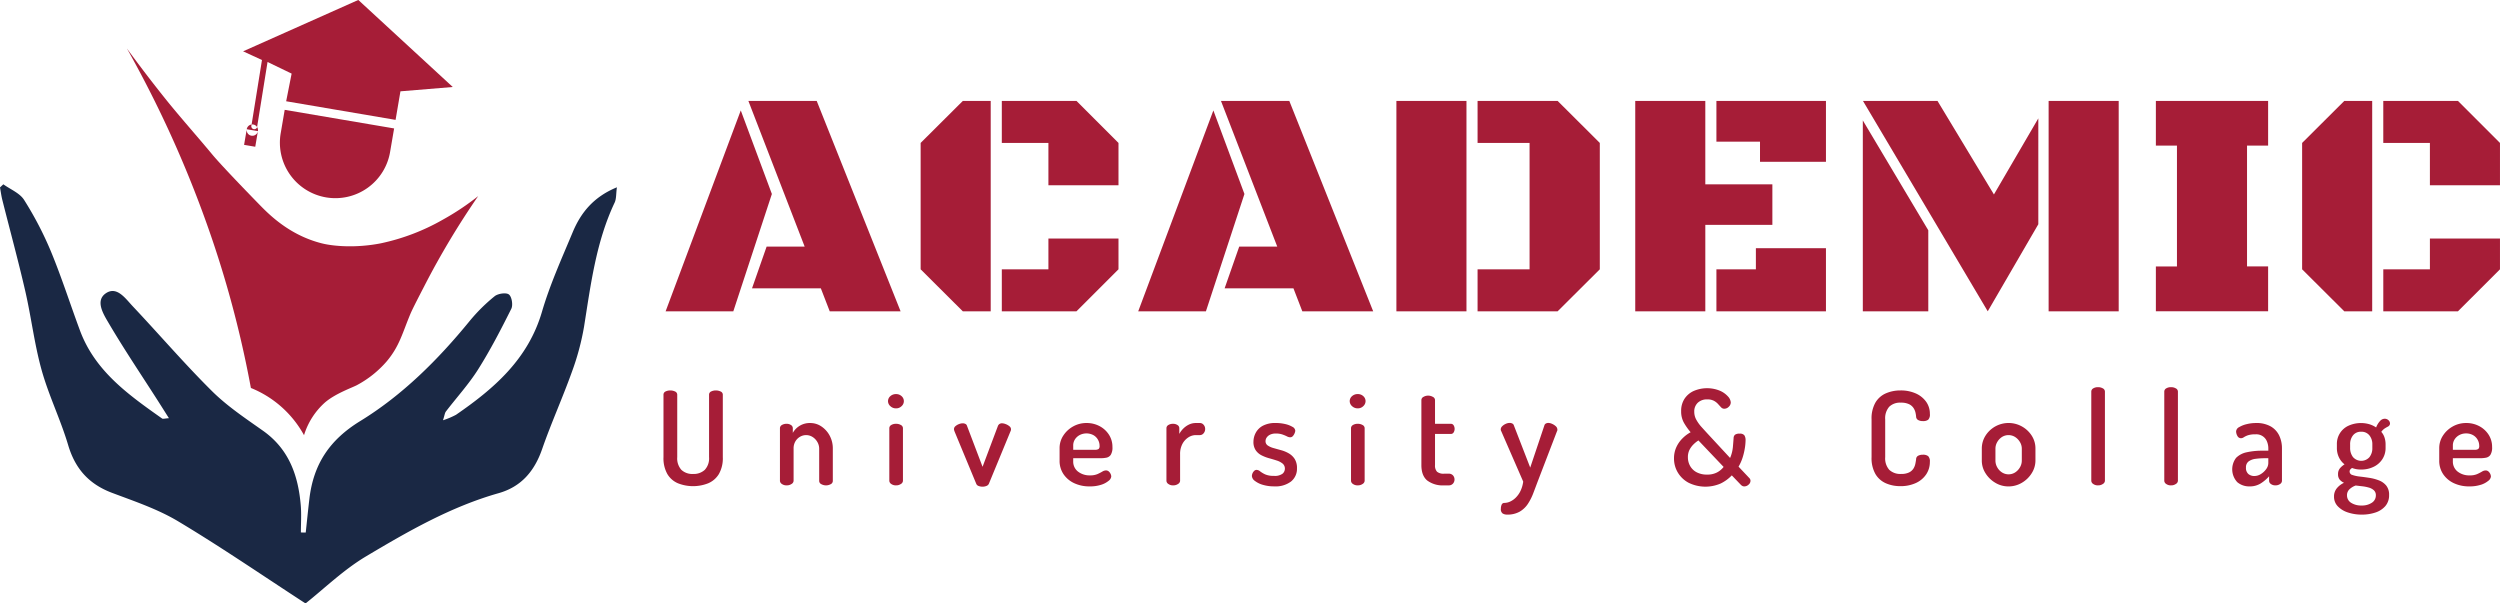 <svg xmlns="http://www.w3.org/2000/svg" width="846.969" height="204.438" viewBox="0 0 846.969 204.438">
  <defs>
    <style>
      .cls-1 {
        fill: #a61d37;
      }

      .cls-1, .cls-2 {
        fill-rule: evenodd;
      }

      .cls-2 {
        fill: #1a2844;
      }
    </style>
  </defs>
  <path class="cls-1" d="M134.015,41.175L96.95,34.87,98.8,25.5,90.64,21.56,88.863,32.614,87.087,43.667A1,1,0,1,1,85.2,43l3.553-22.108-6.392-2.939L121.388,0.548l32,29.489L135.665,31.5Zm-0.494,2.9L132.2,51.8a18.8,18.8,0,1,1-37.065-6.3l1.317-7.725Zm-46.144.916a1.919,1.919,0,1,1-1.564-2.24A1.933,1.933,0,0,1,87.377,44.994Zm-4.684,4.648,3.782,0.643,0.9-5.292-3.782-.643Z" transform="translate(0 -0.563)"/>
  <path class="cls-1" d="M43,17c4.247,5.81,8.509,11.383,13,17,4.754,5.944,10.6,12.5,16,19,2.547,3.067,10.283,11.148,16,17,3.413,3.494,10.233,10.269,21,13,4.043,1.026,11.67,1.63,20,0a72.525,72.525,0,0,0,21-8,86.9,86.9,0,0,0,12-8,274.243,274.243,0,0,0-18,30c-1.8,3.482-4.22,8.132-5,10-2.684,6.426-3.67,10.866-8,16a35.2,35.2,0,0,1-10,8c-1.5.839-7.406,2.853-11,6a24.445,24.445,0,0,0-7,11,35.8,35.8,0,0,0-18-16q-3.18-17.2-8-34Q72,80.565,65,63A382.494,382.494,0,0,0,43,17Z" transform="translate(0 -0.563)"/>
  <path id="Academic" class="cls-1" d="M281.1,106.028h24.008L276.692,34.754H253.543l19.067,49.36H259.72L254.778,98.24h23.311Zm-19.6-39.746L250.965,37.977l-25.459,68.051H248.44Zm74.147-31.528h-9.453L311.9,48.988V91.8l14.287,14.233h9.453V34.754ZM355.19,48.988V63.328h23.74V48.988L364.7,34.754H339.4V48.988H355.19Zm9.507,57.041L378.93,91.8V81.375H355.19V91.8H339.4v14.233h25.3Zm76.51,0h24.009L436.8,34.754h-23.15l19.068,49.36H419.83L414.889,98.24H438.2ZM421.6,66.282L411.075,37.977l-25.459,68.051h22.935Zm106.105,39.746L541.994,91.8V48.988L527.707,34.754H500.583V48.988H518.2V91.8H500.583v14.233h27.124Zm-54.624,0h23.74V34.754h-23.74v71.274ZM600.458,76.756V63.006h-22.72V34.754H554v71.274h23.74V76.756h22.72Zm-4.19-28.2v6.821h22.344V34.754H581.5v13.8h14.77Zm22.344,57.47V84.652h-23.74V91.8H581.5v14.233h37.114Zm54.811,0,17.134-29.487V40.662L675.518,66.444,656.4,34.754H631.152Zm44.365,0V34.754h-23.74v71.274h23.74Zm-64.507,0V78.582L631.1,41.361v64.668h22.182Zm77.1,0H768.41v-15.2h-7.144V49.9h7.144V34.754H730.382V49.9h7.144V90.828h-7.144v15.2ZM803.67,34.754h-9.453L779.93,48.988V91.8l14.287,14.233h9.453V34.754Zm19.551,14.233V63.328h23.74V48.988L832.727,34.754h-25.3V48.988h15.791Zm9.506,57.041L846.961,91.8V81.375h-23.74V91.8H807.43v14.233h25.3Z" transform="translate(0 -0.563)"/>
  <path id="University_Collage" data-name="University &amp; Collage" class="cls-1" d="M239.908,164.3a7.744,7.744,0,0,0,3.63-3.124,10.726,10.726,0,0,0,1.342-5.72v-21.12a1.187,1.187,0,0,0-.748-1.144,3.687,3.687,0,0,0-1.584-.352,3.6,3.6,0,0,0-1.628.352,1.19,1.19,0,0,0-.7,1.144v21.12a5.683,5.683,0,0,1-1.452,4.29,5.5,5.5,0,0,1-3.96,1.386,5.4,5.4,0,0,1-3.96-1.386,5.789,5.789,0,0,1-1.408-4.29v-21.12a1.187,1.187,0,0,0-.748-1.144,3.687,3.687,0,0,0-1.584-.352,3.6,3.6,0,0,0-1.628.352,1.19,1.19,0,0,0-.7,1.144v21.12a10.863,10.863,0,0,0,1.32,5.72A7.618,7.618,0,0,0,229.7,164.3,13.94,13.94,0,0,0,239.908,164.3Zm28.27,0.22a1.335,1.335,0,0,0,.682-1.056V152.548a4.652,4.652,0,0,1,.616-2.464,4.364,4.364,0,0,1,1.584-1.562,4.075,4.075,0,0,1,4.268.11,4.875,4.875,0,0,1,1.606,1.716,4.429,4.429,0,0,1,.594,2.2V163.46a1.241,1.241,0,0,0,.748,1.144,3.251,3.251,0,0,0,1.54.4,3.3,3.3,0,0,0,1.606-.4,1.244,1.244,0,0,0,.726-1.144V152.548a9.076,9.076,0,0,0-1.056-4.378,8.617,8.617,0,0,0-2.794-3.124,6.7,6.7,0,0,0-3.806-1.166,6.553,6.553,0,0,0-5.9,3.344V145.64a1.259,1.259,0,0,0-.616-1.078,2.53,2.53,0,0,0-1.452-.418,2.964,2.964,0,0,0-1.65.418,1.248,1.248,0,0,0-.638,1.078v17.82a1.345,1.345,0,0,0,.638,1.056,2.652,2.652,0,0,0,1.65.484A2.776,2.776,0,0,0,268.178,164.516Zm37.048,0a1.335,1.335,0,0,0,.682-1.056V145.64a1.239,1.239,0,0,0-.682-1.078,3.111,3.111,0,0,0-1.65-.418,2.96,2.96,0,0,0-1.65.418,1.248,1.248,0,0,0-.638,1.078v17.82a1.345,1.345,0,0,0,.638,1.056,2.649,2.649,0,0,0,1.65.484A2.78,2.78,0,0,0,305.226,164.516Zm0.22-26.356a2.288,2.288,0,0,0,.77-1.672,2.245,2.245,0,0,0-.77-1.716,2.677,2.677,0,0,0-1.87-.7,2.809,2.809,0,0,0-1.936.7,2.213,2.213,0,0,0-.792,1.716,2.256,2.256,0,0,0,.792,1.672,2.711,2.711,0,0,0,1.936.748A2.586,2.586,0,0,0,305.446,138.16ZM334.177,165.2a1.481,1.481,0,0,0,.814-0.682l7.348-17.82a1.565,1.565,0,0,0,.176-0.748,1.3,1.3,0,0,0-.55-0.99,4.194,4.194,0,0,0-1.276-.726,3.689,3.689,0,0,0-1.21-.264,1.521,1.521,0,0,0-.88.242,1.461,1.461,0,0,0-.528.682l-5.192,13.816-5.28-13.9a0.994,0.994,0,0,0-.55-0.638,1.986,1.986,0,0,0-.858-0.2,3.6,3.6,0,0,0-1.3.264,3.981,3.981,0,0,0-1.188.7,1.315,1.315,0,0,0-.506,1.012,1.386,1.386,0,0,0,.066.4c0.044,0.147.081,0.264,0.11,0.352l7.392,17.82a1.287,1.287,0,0,0,.77.682,3.535,3.535,0,0,0,1.342.242A3.416,3.416,0,0,0,334.177,165.2Zm38.874-.4a7.418,7.418,0,0,0,2.53-1.342,2.132,2.132,0,0,0,.9-1.452,2.165,2.165,0,0,0-.22-0.88,2.506,2.506,0,0,0-.616-0.836,1.411,1.411,0,0,0-.968-0.352,2.419,2.419,0,0,0-1.232.4,16.474,16.474,0,0,1-1.628.836,6.1,6.1,0,0,1-2.508.44,6.332,6.332,0,0,1-4.114-1.3,4.258,4.258,0,0,1-1.606-3.5V155.8h9.284a10.281,10.281,0,0,0,1.936-.176,2.33,2.33,0,0,0,1.5-.968,4.644,4.644,0,0,0,.572-2.64,7.543,7.543,0,0,0-1.21-4.224,8.4,8.4,0,0,0-3.19-2.882,9.27,9.27,0,0,0-4.356-1.034,9.157,9.157,0,0,0-4.576,1.166,9.376,9.376,0,0,0-3.322,3.1,7.692,7.692,0,0,0-1.254,4.268v4.18a8.028,8.028,0,0,0,1.32,4.6,8.88,8.88,0,0,0,3.608,3.058,12.03,12.03,0,0,0,5.28,1.1A12.162,12.162,0,0,0,373.051,164.8Zm-9.46-13.266a3.786,3.786,0,0,1,.616-2.156,4.31,4.31,0,0,1,1.628-1.452,5.033,5.033,0,0,1,4.532.022,4.011,4.011,0,0,1,1.584,1.54,4.209,4.209,0,0,1,.572,2.134,1.315,1.315,0,0,1-.33,1.056,2.223,2.223,0,0,1-1.3.264h-7.3v-1.408Zm35.529,12.98a1.332,1.332,0,0,0,.682-1.056v-9.02a7.2,7.2,0,0,1,.77-3.454,5.9,5.9,0,0,1,2-2.222,4.656,4.656,0,0,1,2.552-.792h1.408a1.582,1.582,0,0,0,1.232-.616,2.158,2.158,0,0,0,.528-1.452,2.079,2.079,0,0,0-.528-1.43,1.6,1.6,0,0,0-1.232-.594h-1.408a5.245,5.245,0,0,0-2.376.55,7.064,7.064,0,0,0-1.914,1.386,7.571,7.571,0,0,0-1.3,1.76V145.64a1.257,1.257,0,0,0-.616-1.078,2.606,2.606,0,0,0-1.5-.418,2.879,2.879,0,0,0-1.606.418,1.25,1.25,0,0,0-.638,1.078v17.82a1.347,1.347,0,0,0,.638,1.056,2.579,2.579,0,0,0,1.606.484A2.851,2.851,0,0,0,399.12,164.516Zm38.28-.836a5.5,5.5,0,0,0,2-4.444,5.758,5.758,0,0,0-.77-3.168,5.835,5.835,0,0,0-1.98-1.892,10.8,10.8,0,0,0-2.574-1.078q-1.365-.374-2.6-0.726a6.534,6.534,0,0,1-1.98-.88,1.722,1.722,0,0,1-.748-1.5,2.167,2.167,0,0,1,.352-1.144,2.886,2.886,0,0,1,1.122-.99,4.3,4.3,0,0,1,2.046-.418,6.588,6.588,0,0,1,2.156.308,13.427,13.427,0,0,1,1.54.638,2.592,2.592,0,0,0,1.1.33,1.215,1.215,0,0,0,.946-0.418,3.245,3.245,0,0,0,.594-0.968,2.525,2.525,0,0,0,.22-0.858,1.633,1.633,0,0,0-.968-1.3,8.413,8.413,0,0,0-2.464-.946,13.842,13.842,0,0,0-3.168-.352,8.884,8.884,0,0,0-4.422.946,5.853,5.853,0,0,0-2.4,2.42,6.5,6.5,0,0,0-.748,2.97,4.96,4.96,0,0,0,.77,2.9,5.314,5.314,0,0,0,1.98,1.716,13.481,13.481,0,0,0,2.574.99q1.363,0.375,2.574.77a6.015,6.015,0,0,1,1.98,1.034,2.189,2.189,0,0,1,.77,1.782,2.242,2.242,0,0,1-.77,1.628,4.341,4.341,0,0,1-2.97.748,6.952,6.952,0,0,1-2.948-.506,8.97,8.97,0,0,1-1.694-1.012,1.991,1.991,0,0,0-1.21-.506,1.169,1.169,0,0,0-.814.352,2.543,2.543,0,0,0-.77,1.716,2.226,2.226,0,0,0,.99,1.65,7.89,7.89,0,0,0,2.706,1.342,13.147,13.147,0,0,0,3.872.528A8.655,8.655,0,0,0,437.4,163.68Zm24.244,0.836a1.335,1.335,0,0,0,.682-1.056V145.64a1.239,1.239,0,0,0-.682-1.078,3.111,3.111,0,0,0-1.65-.418,2.96,2.96,0,0,0-1.65.418,1.248,1.248,0,0,0-.638,1.078v17.82a1.345,1.345,0,0,0,.638,1.056,2.649,2.649,0,0,0,1.65.484A2.78,2.78,0,0,0,461.644,164.516Zm0.22-26.356a2.288,2.288,0,0,0,.77-1.672,2.245,2.245,0,0,0-.77-1.716,2.677,2.677,0,0,0-1.87-.7,2.809,2.809,0,0,0-1.936.7,2.213,2.213,0,0,0-.792,1.716,2.256,2.256,0,0,0,.792,1.672,2.711,2.711,0,0,0,1.936.748A2.586,2.586,0,0,0,461.864,138.16ZM490.749,165a1.849,1.849,0,0,0,1.518-.616,2.1,2.1,0,0,0,.506-1.364,2.073,2.073,0,0,0-.506-1.386,1.884,1.884,0,0,0-1.518-.594h-1.5a3.424,3.424,0,0,1-2.4-.66,3.04,3.04,0,0,1-.682-2.244v-10.56h5.368a1.052,1.052,0,0,0,.946-0.528,2.3,2.3,0,0,0,0-2.376,1.052,1.052,0,0,0-.946-0.528h-5.368v-8.052a1.232,1.232,0,0,0-.748-1.078,3.207,3.207,0,0,0-1.584-.418,3.086,3.086,0,0,0-1.562.418,1.232,1.232,0,0,0-.726,1.078v22.044q0,3.564,1.98,5.214a8.721,8.721,0,0,0,5.72,1.65h1.5Zm24.09,8.91a8.336,8.336,0,0,0,2.772-2.618,18.432,18.432,0,0,0,1.826-3.586q0.747-1.959,1.452-3.85l6.6-17.2a0.874,0.874,0,0,0,.132-0.528,1.548,1.548,0,0,0-.55-1.166,4.45,4.45,0,0,0-1.276-.814,3.313,3.313,0,0,0-1.254-.308,1.757,1.757,0,0,0-.792.2,1,1,0,0,0-.528.638l-4.8,14.3-5.544-14.3a1,1,0,0,0-.55-0.638,1.992,1.992,0,0,0-.858-0.2,3.3,3.3,0,0,0-1.32.308,3.9,3.9,0,0,0-1.21.814,1.513,1.513,0,0,0-.506,1.078,1.223,1.223,0,0,0,.176.616l7.436,17.072a10.489,10.489,0,0,1-.946,3.212,8.146,8.146,0,0,1-1.628,2.266,6.531,6.531,0,0,1-1.936,1.32,4.747,4.747,0,0,1-1.826.418,0.967,0.967,0,0,0-.968.594,3.387,3.387,0,0,0-.264,1.386,1.743,1.743,0,0,0,.616,1.606,2.829,2.829,0,0,0,1.5.374A8.312,8.312,0,0,0,514.839,173.91Zm68.111-9.548a13.163,13.163,0,0,0,3.762-2.75l3.036,3.168a2.108,2.108,0,0,0,.594.44,1.4,1.4,0,0,0,.594.132,2.125,2.125,0,0,0,1.452-.594,1.733,1.733,0,0,0,.66-1.3,1.4,1.4,0,0,0-.066-0.4,1.332,1.332,0,0,0-.242-0.44l-3.74-3.96a15.15,15.15,0,0,0,1.43-3.256,22.107,22.107,0,0,0,.726-3.168,17.706,17.706,0,0,0,.22-2.508,2.935,2.935,0,0,0-.4-1.672,1.817,1.817,0,0,0-1.584-.572,2.5,2.5,0,0,0-1.606.374,1.559,1.559,0,0,0-.462,1.122q-0.088,1.233-.242,3.036a12.273,12.273,0,0,1-.946,3.7l-7.744-8.36q-0.967-1.056-1.98-2.178a12.784,12.784,0,0,1-1.716-2.4,5.478,5.478,0,0,1-.7-2.684,4.02,4.02,0,0,1,1.21-3.1,4.443,4.443,0,0,1,3.146-1.122,4.78,4.78,0,0,1,2.266.462,5.22,5.22,0,0,1,1.43,1.1q0.572,0.639,1.034,1.122a1.444,1.444,0,0,0,1.078.484,2.137,2.137,0,0,0,1.518-.66,2.031,2.031,0,0,0,.682-1.5,3.293,3.293,0,0,0-.946-2,7.825,7.825,0,0,0-2.772-1.958,11.464,11.464,0,0,0-8.756.066,7.373,7.373,0,0,0-3.168,2.64,7.451,7.451,0,0,0-1.166,4.246,7.768,7.768,0,0,0,.968,3.96A21.3,21.3,0,0,0,572.764,147a11.855,11.855,0,0,0-2.728,2.046,10.166,10.166,0,0,0-2.112,3.014,9.027,9.027,0,0,0-.792,3.828,9.188,9.188,0,0,0,1.276,4.73,9.393,9.393,0,0,0,3.674,3.5A12.948,12.948,0,0,0,582.95,164.362Zm-8.162-3.806a5.416,5.416,0,0,1-2.2-2.134,5.9,5.9,0,0,1-.748-2.926,5.462,5.462,0,0,1,.55-2.552,7.19,7.19,0,0,1,1.364-1.848,10.2,10.2,0,0,1,1.65-1.32l8.536,8.976a6.841,6.841,0,0,1-2.244,1.87,7.044,7.044,0,0,1-3.344.726A7.358,7.358,0,0,1,574.788,160.556Zm74.272,3.652a8.406,8.406,0,0,0,3.5-2.926,7.447,7.447,0,0,0,1.254-4.246,2.5,2.5,0,0,0-.572-1.936,2.769,2.769,0,0,0-1.8-.484,3.3,3.3,0,0,0-1.606.352,1.332,1.332,0,0,0-.682,1.188q-0.088.7-.264,1.562a4.909,4.909,0,0,1-.66,1.628,3.632,3.632,0,0,1-1.474,1.276,5.885,5.885,0,0,1-2.662.506,5.453,5.453,0,0,1-4.026-1.386,5.848,5.848,0,0,1-1.386-4.29v-12.8a5.9,5.9,0,0,1,1.364-4.29,5.247,5.247,0,0,1,3.916-1.386,6.289,6.289,0,0,1,2.772.506,3.8,3.8,0,0,1,1.518,1.276,4.748,4.748,0,0,1,.682,1.562,10.282,10.282,0,0,1,.22,1.364,1.361,1.361,0,0,0,.66,1.166,3.2,3.2,0,0,0,1.672.374,2.776,2.776,0,0,0,1.76-.462,2.49,2.49,0,0,0,.572-1.958,6.97,6.97,0,0,0-1.254-4.114,8.553,8.553,0,0,0-3.476-2.816,12.371,12.371,0,0,0-5.258-1.034,12.2,12.2,0,0,0-4.884.968,7.668,7.668,0,0,0-3.564,3.124,10.865,10.865,0,0,0-1.32,5.72v12.8a10.863,10.863,0,0,0,1.32,5.72,7.673,7.673,0,0,0,3.542,3.124,12.026,12.026,0,0,0,4.862.968A12.289,12.289,0,0,0,649.06,164.208Zm35.925-.088a9.6,9.6,0,0,0,3.344-3.256,7.976,7.976,0,0,0,1.254-4.268v-4.048a7.949,7.949,0,0,0-1.254-4.378,9.32,9.32,0,0,0-3.322-3.124,9.258,9.258,0,0,0-12.386,3.19,8.115,8.115,0,0,0-1.21,4.312V156.6a7.936,7.936,0,0,0,1.254,4.29,9.73,9.73,0,0,0,3.322,3.234,8.527,8.527,0,0,0,4.444,1.232A8.805,8.805,0,0,0,684.985,164.12Zm-6.754-3.52a4.808,4.808,0,0,1-1.606-1.738,4.627,4.627,0,0,1-.594-2.266v-4.048a4.429,4.429,0,0,1,.594-2.2,4.943,4.943,0,0,1,1.584-1.716,4.182,4.182,0,0,1,4.51,0,5.077,5.077,0,0,1,1.628,1.716,4.314,4.314,0,0,1,.616,2.2V156.6a4.506,4.506,0,0,1-.616,2.266,5.011,5.011,0,0,1-1.628,1.738A4.145,4.145,0,0,1,678.231,160.6Zm34.21,3.916a1.335,1.335,0,0,0,.682-1.056V133.232a1.239,1.239,0,0,0-.682-1.078,3.106,3.106,0,0,0-1.65-.418,2.964,2.964,0,0,0-1.65.418,1.248,1.248,0,0,0-.638,1.078V163.46a1.345,1.345,0,0,0,.638,1.056,2.652,2.652,0,0,0,1.65.484A2.776,2.776,0,0,0,712.441,164.516Zm24.727,0a1.332,1.332,0,0,0,.682-1.056V133.232a1.237,1.237,0,0,0-.682-1.078,3.106,3.106,0,0,0-1.65-.418,2.964,2.964,0,0,0-1.65.418,1.25,1.25,0,0,0-.638,1.078V163.46a1.347,1.347,0,0,0,.638,1.056,2.652,2.652,0,0,0,1.65.484A2.776,2.776,0,0,0,737.168,164.516Zm28.8-.22a13,13,0,0,0,2.772-2.376v1.54a1.331,1.331,0,0,0,.616,1.078,2.422,2.422,0,0,0,1.5.462,2.668,2.668,0,0,0,1.606-.462,1.323,1.323,0,0,0,.638-1.078V152.416a9.977,9.977,0,0,0-.88-4.18,7.175,7.175,0,0,0-2.816-3.146,9.722,9.722,0,0,0-5.192-1.21,12.854,12.854,0,0,0-3.036.374,8.912,8.912,0,0,0-2.574,1.012,1.768,1.768,0,0,0-1.034,1.43,3.119,3.119,0,0,0,.44,1.562,1.359,1.359,0,0,0,1.232.77,1.783,1.783,0,0,0,.968-0.352,6.407,6.407,0,0,1,1.408-.66,7.952,7.952,0,0,1,2.508-.308,3.875,3.875,0,0,1,3.938,2.53,6.092,6.092,0,0,1,.418,2.222v0.792h-1.936a24.159,24.159,0,0,0-5.346.528,7.116,7.116,0,0,0-3.63,1.892,6.394,6.394,0,0,0,.4,8.25,6.247,6.247,0,0,0,4.136,1.43A6.957,6.957,0,0,0,765.966,164.3Zm-4.246-3.146a2.684,2.684,0,0,1-.814-2.178,2.454,2.454,0,0,1,.9-2.09,5.012,5.012,0,0,1,2.4-.88,24.154,24.154,0,0,1,3.168-.2h1.1v1.628a3.512,3.512,0,0,1-.726,2.068,6.135,6.135,0,0,1-1.8,1.672,4.135,4.135,0,0,1-2.178.66A3.077,3.077,0,0,1,761.72,161.15ZM804.752,174.2a7.525,7.525,0,0,0,3.366-2.178,5.541,5.541,0,0,0,1.276-3.762,4.845,4.845,0,0,0-.968-3.19,6.009,6.009,0,0,0-2.486-1.76,15.181,15.181,0,0,0-3.234-.858q-1.716-.264-3.234-0.44a11.16,11.16,0,0,1-2.486-.528,1.217,1.217,0,0,1-.968-1.144,1.088,1.088,0,0,1,.242-0.726,2.528,2.528,0,0,1,.594-0.506,8.129,8.129,0,0,0,3.036.528,9.509,9.509,0,0,0,4.312-.946,7.209,7.209,0,0,0,2.948-2.618,6.856,6.856,0,0,0,1.056-3.74V151.1a7.454,7.454,0,0,0-.352-2.288,5.289,5.289,0,0,0-1.1-1.936,4.383,4.383,0,0,1,1.166-1.166q0.594-.374,1.034-0.594a1.421,1.421,0,0,0,.55-0.462,1.093,1.093,0,0,0,.2-0.638,1.576,1.576,0,0,0-.484-1.056,1.815,1.815,0,0,0-1.408-.528,2.123,2.123,0,0,0-1.386.66,6.76,6.76,0,0,0-1.43,2.288,8.225,8.225,0,0,0-2.31-1.1,10.276,10.276,0,0,0-7.084.528,6.733,6.733,0,0,0-3.894,6.292v1.232a7.208,7.208,0,0,0,.682,3.146,6.643,6.643,0,0,0,1.914,2.4,6.691,6.691,0,0,0-1.584,1.364,3.016,3.016,0,0,0-.616,1.98,2.734,2.734,0,0,0,.572,1.848,4.124,4.124,0,0,0,1.452,1.056,6.856,6.856,0,0,0-2.376,1.782,4.3,4.3,0,0,0-1.012,2.926,4.6,4.6,0,0,0,1.276,3.256,8.164,8.164,0,0,0,3.432,2.09,14.671,14.671,0,0,0,4.708.726A14.338,14.338,0,0,0,804.752,174.2Zm-8.228-3.3a2.908,2.908,0,0,1-1.386-2.552A2.7,2.7,0,0,1,796,166.3a5.842,5.842,0,0,1,2.09-1.254q1.056,0.132,2.222.264a13.184,13.184,0,0,1,2.222.44,4.177,4.177,0,0,1,1.716.924,2.23,2.23,0,0,1,.66,1.716,2.91,2.91,0,0,1-1.342,2.486,5.949,5.949,0,0,1-3.5.946A6.263,6.263,0,0,1,796.524,170.9Zm0.638-15.488a5.019,5.019,0,0,1-.968-3.124V151.1a4.767,4.767,0,0,1,.968-3.036,3.318,3.318,0,0,1,2.772-1.232,3.38,3.38,0,0,1,2.794,1.232,4.7,4.7,0,0,1,.99,3.036v1.232a4.827,4.827,0,0,1-.99,3.124A3.715,3.715,0,0,1,797.162,155.408Zm43.3,9.394a7.408,7.408,0,0,0,2.53-1.342,2.129,2.129,0,0,0,.9-1.452,2.165,2.165,0,0,0-.22-0.88,2.493,2.493,0,0,0-.616-0.836,1.409,1.409,0,0,0-.968-0.352,2.419,2.419,0,0,0-1.232.4,16.362,16.362,0,0,1-1.628.836,6.1,6.1,0,0,1-2.508.44,6.332,6.332,0,0,1-4.114-1.3,4.261,4.261,0,0,1-1.606-3.5V155.8h9.284a10.281,10.281,0,0,0,1.936-.176,2.33,2.33,0,0,0,1.5-.968,4.635,4.635,0,0,0,.572-2.64,7.543,7.543,0,0,0-1.21-4.224,8.4,8.4,0,0,0-3.19-2.882,9.27,9.27,0,0,0-4.356-1.034,9.157,9.157,0,0,0-4.576,1.166,9.384,9.384,0,0,0-3.322,3.1,7.692,7.692,0,0,0-1.254,4.268v4.18a8.028,8.028,0,0,0,1.32,4.6,8.88,8.88,0,0,0,3.608,3.058,12.037,12.037,0,0,0,5.28,1.1A12.162,12.162,0,0,0,840.458,164.8ZM831,151.536a3.794,3.794,0,0,1,.616-2.156,4.318,4.318,0,0,1,1.628-1.452,4.773,4.773,0,0,1,2.244-.528,4.723,4.723,0,0,1,2.288.55,4.011,4.011,0,0,1,1.584,1.54,4.2,4.2,0,0,1,.572,2.134,1.315,1.315,0,0,1-.33,1.056,2.221,2.221,0,0,1-1.3.264H831v-1.408Z" transform="translate(0 -0.563)"/>
  <path class="cls-2" d="M103.51,205c-14.7-9.557-28.672-19.159-43.187-27.84-6.921-4.139-14.792-6.769-22.4-9.642-7.784-2.941-12.445-8.123-14.832-16.171-2.55-8.6-6.575-16.767-8.987-25.4-2.446-8.752-3.5-17.885-5.542-26.764-2.381-10.348-5.185-20.6-7.776-30.9C0.439,66.9.257,65.474,0,64.066L1.132,63c2.4,1.734,5.575,2.975,7.039,5.3A116.876,116.876,0,0,1,17.3,85.857c3.617,8.761,6.5,17.824,9.809,26.715,5.132,13.783,16.49,21.782,27.809,29.779,0.3,0.212.914-.025,2.316-0.107-1.444-2.279-2.607-4.128-3.782-5.967-5.64-8.821-11.507-17.51-16.8-26.537-1.688-2.88-4.489-7.424-.673-9.894,3.676-2.379,6.565,1.9,8.984,4.467,9.006,9.544,17.561,19.536,26.87,28.765,5.137,5.092,11.3,9.2,17.249,13.4,8.829,6.232,11.976,15.2,12.82,25.363,0.251,3.02.039,6.078,0.039,9.119l1.641,0.022c0.414-3.83.791-7.665,1.247-11.49,1.387-11.627,6.755-19.864,17.223-26.285,14.319-8.784,26.339-20.755,37.052-33.878a58.947,58.947,0,0,1,8.461-8.395c1.14-.927,3.9-1.336,4.851-0.6,0.985,0.762,1.436,3.592.8,4.854-3.489,6.971-7.078,13.933-11.234,20.515-3.186,5.045-7.277,9.513-10.918,14.274-0.372.486-.422,1.22-0.985,2.969a27.112,27.112,0,0,0,4.406-1.854c12.93-8.9,24.418-18.823,29.118-34.882,2.7-9.227,6.711-18.088,10.427-26.99,2.756-6.6,7.052-11.956,14.967-15.2-0.311,2.277-.163,3.907-0.765,5.18-6.3,13.327-8.08,27.728-10.366,42.048a86.223,86.223,0,0,1-4.137,15.366c-3.145,8.769-7,17.284-10.058,26.08-2.6,7.493-7.063,12.769-14.749,14.949-16.176,4.587-30.644,12.908-44.9,21.4C116.385,193.588,109.847,199.986,103.51,205Z" transform="translate(0 -0.563)"/>
</svg>
